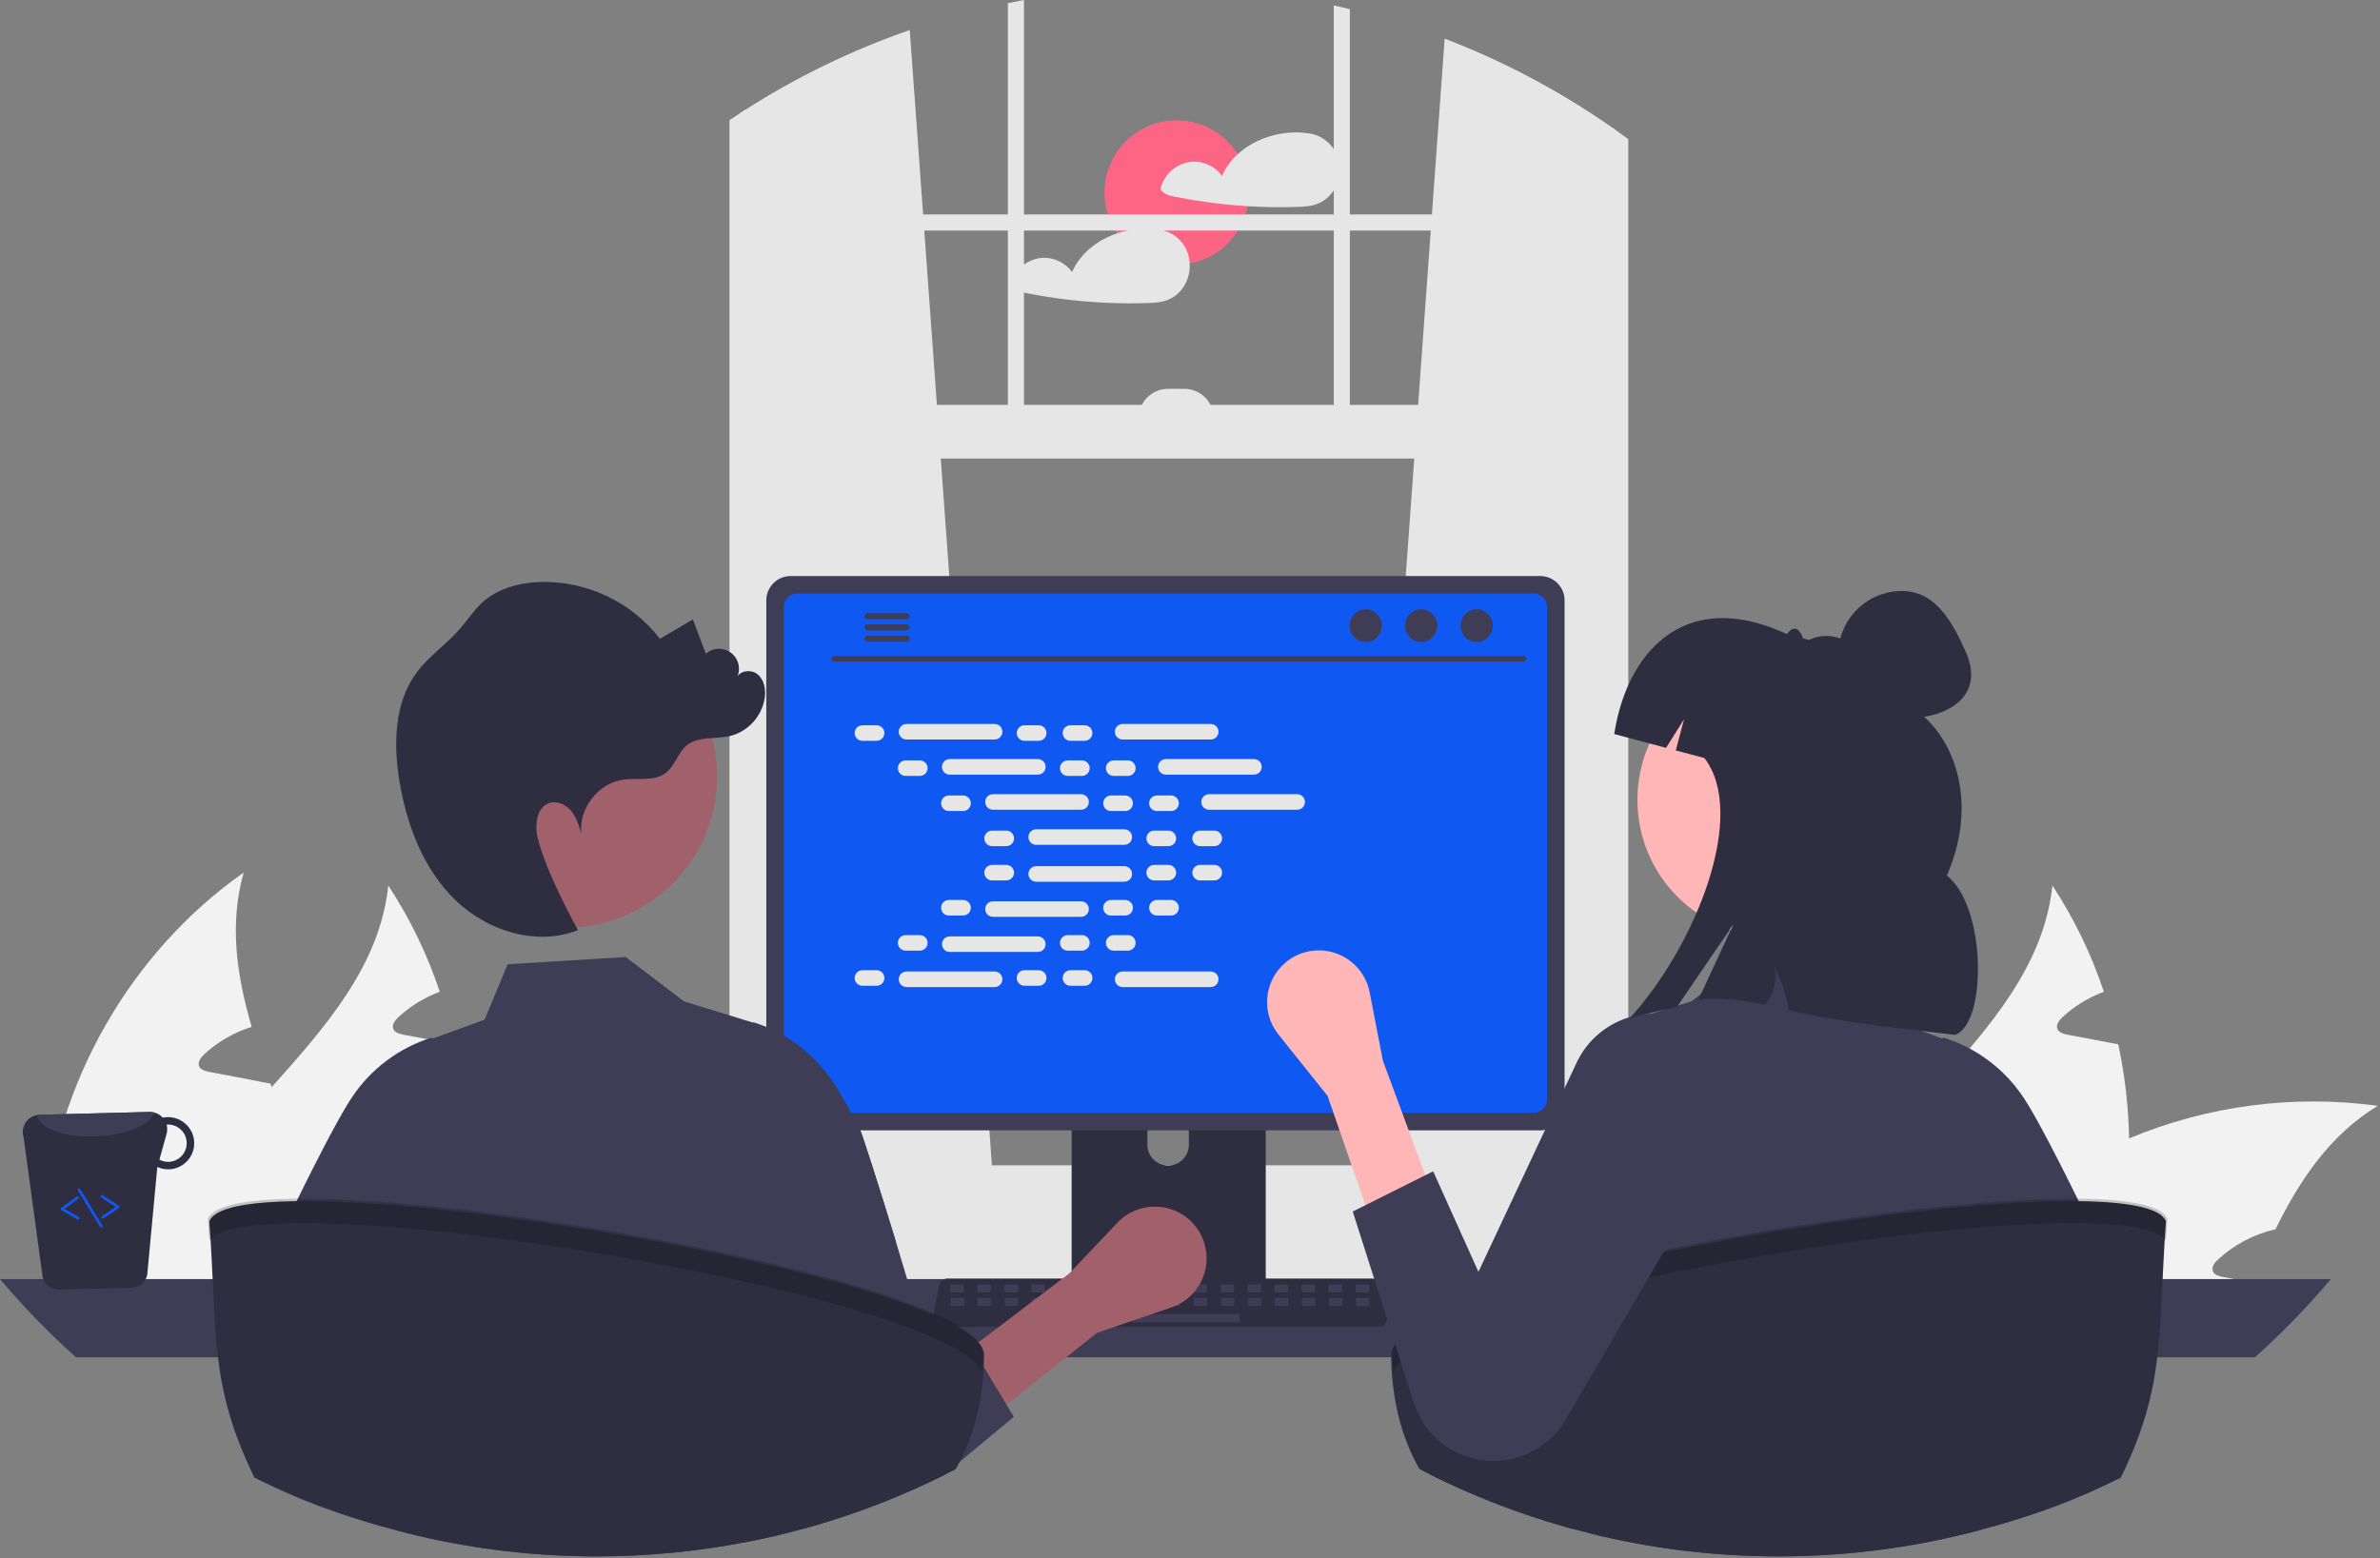 <svg width="881" height="577" viewBox="0 0 881 577" fill="none" xmlns="http://www.w3.org/2000/svg">
<rect x="0" y="0" width="881" height="577" fill="#808080" stroke="none"/>
<g clip-path="url(#clip0_2402_1828)">
<path d="M435.555 97.967C450.301 97.967 462.256 86.013 462.256 71.266C462.256 56.52 450.301 44.565 435.555 44.565C420.809 44.565 408.854 56.52 408.854 71.266C408.854 86.013 420.809 97.967 435.555 97.967Z" fill="#FD6584"/>
<path d="M495.313 58.623C494.56 56.154 493.101 53.959 491.117 52.308C489.132 50.658 486.708 49.623 484.143 49.333C484.083 49.328 484.023 49.328 483.963 49.333C483.891 49.31 483.818 49.294 483.743 49.283C474.803 48.123 464.863 50.943 458.173 57.083C455.689 59.326 453.703 62.065 452.343 65.123C451.103 63.429 449.468 62.063 447.581 61.143C445.694 60.223 443.611 59.777 441.513 59.843C438.807 60.022 436.222 61.031 434.11 62.733C431.998 64.435 430.463 66.747 429.713 69.353C429.631 69.671 429.653 70.008 429.778 70.312C429.902 70.617 430.121 70.873 430.403 71.043C431.207 71.731 432.164 72.218 433.193 72.463C435.403 72.933 437.633 73.363 439.863 73.753C444.223 74.513 448.606 75.13 453.013 75.603C455.923 75.913 458.84 76.16 461.763 76.343C467.803 76.723 473.873 76.813 479.923 76.623C482.923 76.523 485.803 76.423 488.543 75.103C490.54 74.121 492.246 72.635 493.493 70.793C494.667 69.021 495.439 67.013 495.753 64.91C496.068 62.807 495.917 60.661 495.313 58.623Z" fill="#E6E6E6"/>
<path d="M440.383 97.523C440.332 96.404 440.144 95.296 439.823 94.223C439.066 91.754 437.606 89.56 435.619 87.91C433.633 86.259 431.209 85.225 428.643 84.933C428.587 84.928 428.53 84.928 428.473 84.933C428.398 84.912 428.321 84.895 428.243 84.883C423.295 84.277 418.274 84.793 413.553 86.393C406.293 88.823 399.923 93.723 396.853 100.723C395.612 99.028 393.976 97.661 392.087 96.741C390.198 95.821 388.113 95.376 386.013 95.443C383.307 95.622 380.722 96.631 378.61 98.333C376.498 100.035 374.963 102.347 374.213 104.953C374.135 105.271 374.16 105.606 374.284 105.91C374.408 106.213 374.625 106.47 374.903 106.643C375.709 107.329 376.664 107.815 377.693 108.063C379.913 108.533 382.133 108.963 384.373 109.353C388.733 110.113 393.113 110.73 397.513 111.203C406.452 112.163 415.447 112.503 424.433 112.223C427.423 112.123 430.313 112.023 433.053 110.703C435.047 109.721 436.75 108.235 437.993 106.393C439.746 103.781 440.586 100.662 440.383 97.523Z" fill="#E6E6E6"/>
<path d="M788.132 421.512C788.516 439.717 786.004 457.868 780.69 475.284C780.504 475.917 780.28 476.55 780.057 477.182H670.502C672.068 469.47 674.554 461.974 677.908 454.854C687.025 435.504 701.91 418.944 716.609 402.496C736.853 379.833 756.613 357.356 759.739 327.884C767.763 340.117 774.168 353.338 778.792 367.218C773.13 369.315 767.934 372.501 763.497 376.595C762.269 377.749 760.967 379.424 761.6 381.024C762.195 382.363 763.832 382.81 765.284 383.108C768.782 383.778 772.28 384.447 775.778 385.08C778.531 385.638 781.322 386.159 784.113 386.68C786.566 398.135 787.912 409.799 788.132 421.512Z" fill="#F2F2F2"/>
<path d="M880.16 409.454C862.595 420.134 851.432 436.657 842.315 455.152C834.381 456.96 827.056 460.808 821.066 466.315C819.801 467.469 818.498 469.144 819.168 470.744C819.726 472.084 821.401 472.53 822.852 472.828C826.313 473.498 829.848 474.168 833.309 474.8C832.974 475.582 832.639 476.4 832.304 477.182H716.2C721.47 470.074 727.307 463.403 733.653 457.236C735.029 455.859 736.444 454.556 737.895 453.217C752.695 439.841 769.69 429.116 788.132 421.511C817.186 409.365 848.958 405.203 880.16 409.454Z" fill="#F2F2F2"/>
<path d="M735.551 477.182H632.173C631.608 468.904 631.658 460.595 632.322 452.324C636.452 401.23 664.25 352.556 706.19 323.083C700.831 342.173 703.584 361.152 709.166 380.205C708.385 380.466 707.604 380.689 706.897 380.986C701.235 383.084 696.039 386.27 691.602 390.364C690.374 391.518 689.072 393.192 689.704 394.793C690.262 396.132 691.937 396.579 693.388 396.876C696.886 397.546 700.384 398.216 703.845 398.849C706.636 399.407 709.427 399.928 712.218 400.486C713.52 400.709 714.823 400.97 716.125 401.23C716.311 401.677 716.423 402.086 716.609 402.496C723.159 420.544 730.303 438.741 733.653 457.236C734.482 461.877 735.053 466.561 735.365 471.265C735.476 473.238 735.551 475.21 735.551 477.182Z" fill="#F2F2F2"/>
<path d="M172.133 421.512C172.516 439.717 170.004 457.868 164.69 475.284C164.504 475.917 164.28 476.55 164.057 477.182H54.502C56.068 469.47 58.554 461.974 61.908 454.854C71.025 435.504 85.91 418.944 100.609 402.496C120.853 379.833 140.613 357.356 143.739 327.884C151.763 340.117 158.168 353.338 162.792 367.218C157.13 369.315 151.934 372.501 147.498 376.595C146.269 377.749 144.967 379.424 145.6 381.024C146.195 382.363 147.832 382.81 149.284 383.108C152.782 383.778 156.28 384.447 159.778 385.08C162.531 385.638 165.322 386.159 168.113 386.68C170.566 398.135 171.912 409.799 172.133 421.512Z" fill="#F2F2F2"/>
<path d="M264.16 409.454C246.595 420.134 235.432 436.657 226.315 455.152C218.381 456.96 211.056 460.808 205.066 466.315C203.801 467.469 202.498 469.144 203.168 470.744C203.726 472.084 205.401 472.53 206.852 472.828C210.313 473.498 213.848 474.168 217.309 474.8C216.974 475.582 216.639 476.4 216.304 477.182H100.2C105.47 470.074 111.307 463.403 117.653 457.236C119.029 455.859 120.444 454.556 121.895 453.217C136.695 439.841 153.69 429.116 172.132 421.511C201.186 409.365 232.958 405.203 264.16 409.454Z" fill="#F2F2F2"/>
<path d="M119.551 477.182H16.173C15.608 468.904 15.658 460.595 16.322 452.324C20.452 401.23 48.25 352.556 90.189 323.083C84.831 342.173 87.585 361.152 93.166 380.205C92.385 380.466 91.604 380.689 90.897 380.986C85.235 383.084 80.039 386.27 75.602 390.364C74.374 391.518 73.072 393.192 73.704 394.793C74.262 396.132 75.937 396.579 77.388 396.876C80.886 397.546 84.384 398.216 87.845 398.849C90.636 399.407 93.427 399.928 96.218 400.486C97.52 400.709 98.823 400.97 100.125 401.23C100.311 401.677 100.423 402.086 100.609 402.496C107.159 420.544 114.303 438.741 117.653 457.236C118.482 461.877 119.053 466.561 119.365 471.265C119.476 473.238 119.551 475.21 119.551 477.182Z" fill="#F2F2F2"/>
<path d="M504.41 433.78L596.78 441.98L597.77 442.07V47.93C597.44 47.7 597.11 47.47 596.78 47.24C577.529 33.775 556.705 22.712 534.77 14.3L530.05 79.4L529.62 85.36L524.95 149.92L523.51 169.78L504.58 431.48L504.41 433.78Z" fill="#E6E6E6"/>
<path d="M275.98 40.59C275.32 41.01 274.66 41.43 274 41.87V442.07L275.98 441.89L367.35 433.78L367.18 431.48L348.25 169.78L346.81 149.92L342.14 85.36L341.71 79.4L336.76 11.13C315.413 18.529 295.013 28.417 275.98 40.59Z" fill="#E6E6E6"/>
<path d="M274 41.87C272.67 42.73 271.34 43.61 270.03 44.5V447.53C270.03 457.6 276 466.04 283.98 468.19C285.284 468.543 286.629 468.721 287.98 468.72H584.78C586.128 468.722 587.47 468.544 588.77 468.19C591.736 467.367 594.425 465.757 596.55 463.53C600.603 459.197 602.819 453.462 602.73 447.53V51.51C601.09 50.3 599.44 49.1 597.77 47.93C597.44 47.7 597.11 47.47 596.78 47.24V447.53C596.782 448.827 596.628 450.12 596.32 451.38C594.91 457.33 590.26 461.69 584.78 461.69H287.98C281.36 461.69 275.98 455.34 275.98 447.53V40.59C275.32 41.01 274.66 41.43 274 41.87Z" fill="#E6E6E6"/>
<path d="M599.755 79.404H273.003V85.363H599.755V79.404Z" fill="#E6E6E6"/>
<path d="M499.68 3.39C497.7 2.9 495.72 2.44 493.72 2.01V163.82H499.68V3.39Z" fill="#E6E6E6"/>
<path d="M379.04 0C377.05 0.37 375.06 0.75 373.08 1.16V163.82H379.04V0Z" fill="#E6E6E6"/>
<path d="M208.94 458.29C208.939 461.71 209.594 465.098 210.87 468.27C211.36 469.501 211.945 470.691 212.62 471.83C213.491 473.317 214.503 474.716 215.64 476.01C218.152 478.873 221.247 481.167 224.716 482.738C228.186 484.309 231.951 485.121 235.76 485.12H627.07C634.183 485.12 641.005 482.295 646.035 477.265C651.064 472.235 653.89 465.414 653.89 458.3C653.89 451.187 651.064 444.366 646.035 439.336C641.005 434.306 634.183 431.48 627.07 431.48H235.76C228.651 431.487 221.835 434.314 216.807 439.34C211.779 444.366 208.95 451.181 208.94 458.29Z" fill="#E6E6E6"/>
<path d="M273.003 169.782L597.769 169.782V149.919L273.003 149.919V169.782Z" fill="#E6E6E6"/>
<path d="M449.29 154.885H421.481C421.481 151.987 422.632 149.209 424.681 147.16C426.73 145.111 429.508 143.96 432.406 143.96H438.365C439.8 143.96 441.22 144.243 442.546 144.792C443.871 145.341 445.075 146.145 446.09 147.16C447.104 148.174 447.909 149.379 448.458 150.704C449.007 152.029 449.29 153.45 449.29 154.885Z" fill="#E6E6E6"/>
<path d="M0 473.61C8.687 483.904 18.084 493.577 28.12 502.56H834.7C844.737 493.577 854.133 483.904 862.82 473.61H0Z" fill="#3F3D56"/>
<path d="M396.69 376.8V479.36H468.54V376.8C468.541 376.062 468.306 375.344 467.868 374.75C467.431 374.156 466.815 373.718 466.11 373.5C465.778 373.39 465.43 373.336 465.08 373.34H400.16C399.705 373.339 399.254 373.428 398.833 373.601C398.413 373.775 398.03 374.03 397.708 374.351C397.386 374.672 397.13 375.054 396.955 375.474C396.78 375.894 396.69 376.345 396.69 376.8ZM424.73 412.04C424.749 410.018 425.565 408.086 427.002 406.663C428.438 405.24 430.378 404.442 432.4 404.442C434.422 404.442 436.362 405.24 437.798 406.663C439.234 408.086 440.051 410.018 440.07 412.04V423.94C440.06 425.967 439.247 427.908 437.81 429.338C436.372 430.768 434.427 431.571 432.4 431.571C430.373 431.571 428.428 430.768 426.99 429.338C425.553 427.908 424.74 425.967 424.73 423.94V412.04Z" fill="#2F2E41"/>
<path d="M396.47 476.08V485.97C396.472 486.482 396.675 486.973 397.037 487.337C397.398 487.7 397.888 487.906 398.4 487.91H466.83C467.343 487.908 467.834 487.702 468.196 487.338C468.557 486.975 468.76 486.483 468.76 485.97V476.08H396.47Z" fill="#3F3D56"/>
<path d="M283.66 222.28V409.54C283.662 411.926 284.611 414.214 286.298 415.902C287.985 417.589 290.274 418.538 292.66 418.54H570.16C572.546 418.538 574.834 417.589 576.522 415.902C578.209 414.214 579.158 411.926 579.16 409.54V222.28C579.154 219.896 578.204 217.611 576.517 215.926C574.83 214.241 572.544 213.293 570.16 213.29H292.66C290.276 213.293 287.99 214.241 286.303 215.926C284.616 217.611 283.666 219.896 283.66 222.28Z" fill="#3F3D56"/>
<path d="M290.17 224.61V407.23C290.172 408.505 290.68 409.727 291.581 410.629C292.483 411.53 293.705 412.038 294.98 412.04H567.85C569.125 412.038 570.347 411.53 571.249 410.629C572.15 409.727 572.658 408.505 572.66 407.23V224.61C572.66 223.333 572.153 222.109 571.252 221.205C570.35 220.302 569.126 219.793 567.85 219.79H294.98C293.703 219.793 292.48 220.302 291.578 221.205C290.677 222.109 290.17 223.333 290.17 224.61Z" fill="#0F59F2"/>
<path d="M345.81 490.24C346.088 490.588 346.441 490.869 346.843 491.061C347.244 491.254 347.685 491.352 348.13 491.35H510.47C510.914 491.35 511.352 491.25 511.753 491.059C512.154 490.868 512.507 490.59 512.786 490.245C513.066 489.9 513.265 489.497 513.37 489.066C513.474 488.634 513.481 488.185 513.39 487.75L510.87 475.78C510.766 475.292 510.541 474.838 510.216 474.459C509.891 474.08 509.477 473.788 509.01 473.61C508.672 473.478 508.313 473.41 507.95 473.41H350.64C350.277 473.41 349.918 473.478 349.58 473.61C349.114 473.788 348.699 474.08 348.374 474.459C348.049 474.838 347.825 475.292 347.72 475.78L345.2 487.75C345.11 488.184 345.119 488.633 345.224 489.064C345.33 489.495 345.53 489.897 345.81 490.24Z" fill="#2F2E41"/>
<path d="M502.285 478.565H506.309C506.578 478.565 506.797 478.347 506.797 478.077V476.054C506.797 475.784 506.578 475.565 506.309 475.565H502.285C502.015 475.565 501.797 475.784 501.797 476.054V478.077C501.797 478.347 502.015 478.565 502.285 478.565Z" fill="#3F3D56"/>
<path d="M492.285 478.565H496.309C496.578 478.565 496.797 478.347 496.797 478.077V476.054C496.797 475.784 496.578 475.565 496.309 475.565H492.285C492.015 475.565 491.797 475.784 491.797 476.054V478.077C491.797 478.347 492.015 478.565 492.285 478.565Z" fill="#3F3D56"/>
<path d="M482.285 478.565H486.309C486.578 478.565 486.797 478.347 486.797 478.077V476.054C486.797 475.784 486.578 475.565 486.309 475.565H482.285C482.015 475.565 481.797 475.784 481.797 476.054V478.077C481.797 478.347 482.015 478.565 482.285 478.565Z" fill="#3F3D56"/>
<path d="M472.285 478.565H476.309C476.578 478.565 476.797 478.347 476.797 478.077V476.054C476.797 475.784 476.578 475.565 476.309 475.565H472.285C472.015 475.565 471.797 475.784 471.797 476.054V478.077C471.797 478.347 472.015 478.565 472.285 478.565Z" fill="#3F3D56"/>
<path d="M462.285 478.565H466.309C466.578 478.565 466.797 478.347 466.797 478.077V476.054C466.797 475.784 466.578 475.565 466.309 475.565H462.285C462.015 475.565 461.797 475.784 461.797 476.054V478.077C461.797 478.347 462.015 478.565 462.285 478.565Z" fill="#3F3D56"/>
<path d="M452.285 478.565H456.309C456.578 478.565 456.797 478.347 456.797 478.077V476.054C456.797 475.784 456.578 475.565 456.309 475.565H452.285C452.015 475.565 451.797 475.784 451.797 476.054V478.077C451.797 478.347 452.015 478.565 452.285 478.565Z" fill="#3F3D56"/>
<path d="M442.285 478.565H446.309C446.578 478.565 446.797 478.347 446.797 478.077V476.054C446.797 475.784 446.578 475.565 446.309 475.565H442.285C442.015 475.565 441.797 475.784 441.797 476.054V478.077C441.797 478.347 442.015 478.565 442.285 478.565Z" fill="#3F3D56"/>
<path d="M432.285 478.565H436.309C436.578 478.565 436.797 478.347 436.797 478.077V476.054C436.797 475.784 436.578 475.565 436.309 475.565H432.285C432.015 475.565 431.797 475.784 431.797 476.054V478.077C431.797 478.347 432.015 478.565 432.285 478.565Z" fill="#3F3D56"/>
<path d="M422.285 478.565H426.309C426.578 478.565 426.797 478.347 426.797 478.077V476.054C426.797 475.784 426.578 475.565 426.309 475.565H422.285C422.015 475.565 421.797 475.784 421.797 476.054V478.077C421.797 478.347 422.015 478.565 422.285 478.565Z" fill="#3F3D56"/>
<path d="M412.285 478.565H416.309C416.578 478.565 416.797 478.347 416.797 478.077V476.054C416.797 475.784 416.578 475.565 416.309 475.565H412.285C412.015 475.565 411.797 475.784 411.797 476.054V478.077C411.797 478.347 412.015 478.565 412.285 478.565Z" fill="#3F3D56"/>
<path d="M402.285 478.565H406.309C406.578 478.565 406.797 478.347 406.797 478.077V476.054C406.797 475.784 406.578 475.565 406.309 475.565H402.285C402.015 475.565 401.797 475.784 401.797 476.054V478.077C401.797 478.347 402.015 478.565 402.285 478.565Z" fill="#3F3D56"/>
<path d="M392.285 478.565H396.309C396.578 478.565 396.797 478.347 396.797 478.077V476.054C396.797 475.784 396.578 475.565 396.309 475.565H392.285C392.015 475.565 391.797 475.784 391.797 476.054V478.077C391.797 478.347 392.015 478.565 392.285 478.565Z" fill="#3F3D56"/>
<path d="M382.285 478.565H386.309C386.578 478.565 386.797 478.347 386.797 478.077V476.054C386.797 475.784 386.578 475.565 386.309 475.565H382.285C382.015 475.565 381.797 475.784 381.797 476.054V478.077C381.797 478.347 382.015 478.565 382.285 478.565Z" fill="#3F3D56"/>
<path d="M372.285 478.565H376.309C376.578 478.565 376.797 478.347 376.797 478.077V476.054C376.797 475.784 376.578 475.565 376.309 475.565H372.285C372.015 475.565 371.797 475.784 371.797 476.054V478.077C371.797 478.347 372.015 478.565 372.285 478.565Z" fill="#3F3D56"/>
<path d="M362.285 478.565H366.309C366.578 478.565 366.797 478.347 366.797 478.077V476.054C366.797 475.784 366.578 475.565 366.309 475.565H362.285C362.015 475.565 361.797 475.784 361.797 476.054V478.077C361.797 478.347 362.015 478.565 362.285 478.565Z" fill="#3F3D56"/>
<path d="M352.285 478.565H356.309C356.578 478.565 356.797 478.347 356.797 478.077V476.054C356.797 475.784 356.578 475.565 356.309 475.565H352.285C352.015 475.565 351.797 475.784 351.797 476.054V478.077C351.797 478.347 352.015 478.565 352.285 478.565Z" fill="#3F3D56"/>
<path d="M502.403 483.565H506.427C506.697 483.565 506.915 483.347 506.915 483.077V481.054C506.915 480.784 506.697 480.565 506.427 480.565H502.403C502.134 480.565 501.915 480.784 501.915 481.054V483.077C501.915 483.347 502.134 483.565 502.403 483.565Z" fill="#3F3D56"/>
<path d="M492.403 483.565H496.427C496.697 483.565 496.915 483.347 496.915 483.077V481.054C496.915 480.784 496.697 480.565 496.427 480.565H492.403C492.134 480.565 491.915 480.784 491.915 481.054V483.077C491.915 483.347 492.134 483.565 492.403 483.565Z" fill="#3F3D56"/>
<path d="M482.403 483.565H486.427C486.697 483.565 486.915 483.347 486.915 483.077V481.054C486.915 480.784 486.697 480.565 486.427 480.565H482.403C482.134 480.565 481.915 480.784 481.915 481.054V483.077C481.915 483.347 482.134 483.565 482.403 483.565Z" fill="#3F3D56"/>
<path d="M472.403 483.565H476.427C476.697 483.565 476.915 483.347 476.915 483.077V481.054C476.915 480.784 476.697 480.565 476.427 480.565H472.403C472.134 480.565 471.915 480.784 471.915 481.054V483.077C471.915 483.347 472.134 483.565 472.403 483.565Z" fill="#3F3D56"/>
<path d="M462.403 483.565H466.427C466.697 483.565 466.915 483.347 466.915 483.077V481.054C466.915 480.784 466.697 480.565 466.427 480.565H462.403C462.134 480.565 461.915 480.784 461.915 481.054V483.077C461.915 483.347 462.134 483.565 462.403 483.565Z" fill="#3F3D56"/>
<path d="M452.403 483.565H456.427C456.697 483.565 456.915 483.347 456.915 483.077V481.054C456.915 480.784 456.697 480.565 456.427 480.565H452.403C452.134 480.565 451.915 480.784 451.915 481.054V483.077C451.915 483.347 452.134 483.565 452.403 483.565Z" fill="#3F3D56"/>
<path d="M442.403 483.565H446.427C446.697 483.565 446.915 483.347 446.915 483.077V481.054C446.915 480.784 446.697 480.565 446.427 480.565H442.403C442.134 480.565 441.915 480.784 441.915 481.054V483.077C441.915 483.347 442.134 483.565 442.403 483.565Z" fill="#3F3D56"/>
<path d="M432.403 483.565H436.427C436.697 483.565 436.915 483.347 436.915 483.077V481.054C436.915 480.784 436.697 480.565 436.427 480.565H432.403C432.134 480.565 431.915 480.784 431.915 481.054V483.077C431.915 483.347 432.134 483.565 432.403 483.565Z" fill="#3F3D56"/>
<path d="M422.403 483.565H426.427C426.697 483.565 426.915 483.347 426.915 483.077V481.054C426.915 480.784 426.697 480.565 426.427 480.565H422.403C422.134 480.565 421.915 480.784 421.915 481.054V483.077C421.915 483.347 422.134 483.565 422.403 483.565Z" fill="#3F3D56"/>
<path d="M412.403 483.565H416.427C416.697 483.565 416.915 483.347 416.915 483.077V481.054C416.915 480.784 416.697 480.565 416.427 480.565H412.403C412.134 480.565 411.915 480.784 411.915 481.054V483.077C411.915 483.347 412.134 483.565 412.403 483.565Z" fill="#3F3D56"/>
<path d="M402.403 483.565H406.427C406.697 483.565 406.915 483.347 406.915 483.077V481.054C406.915 480.784 406.697 480.565 406.427 480.565H402.403C402.134 480.565 401.915 480.784 401.915 481.054V483.077C401.915 483.347 402.134 483.565 402.403 483.565Z" fill="#3F3D56"/>
<path d="M392.403 483.565H396.427C396.697 483.565 396.915 483.347 396.915 483.077V481.054C396.915 480.784 396.697 480.565 396.427 480.565H392.403C392.134 480.565 391.915 480.784 391.915 481.054V483.077C391.915 483.347 392.134 483.565 392.403 483.565Z" fill="#3F3D56"/>
<path d="M382.403 483.565H386.427C386.697 483.565 386.915 483.347 386.915 483.077V481.054C386.915 480.784 386.697 480.565 386.427 480.565H382.403C382.134 480.565 381.915 480.784 381.915 481.054V483.077C381.915 483.347 382.134 483.565 382.403 483.565Z" fill="#3F3D56"/>
<path d="M372.403 483.565H376.427C376.697 483.565 376.915 483.347 376.915 483.077V481.054C376.915 480.784 376.697 480.565 376.427 480.565H372.403C372.134 480.565 371.915 480.784 371.915 481.054V483.077C371.915 483.347 372.134 483.565 372.403 483.565Z" fill="#3F3D56"/>
<path d="M362.403 483.565H366.427C366.697 483.565 366.915 483.347 366.915 483.077V481.054C366.915 480.784 366.697 480.565 366.427 480.565H362.403C362.134 480.565 361.915 480.784 361.915 481.054V483.077C361.915 483.347 362.134 483.565 362.403 483.565Z" fill="#3F3D56"/>
<path d="M352.403 483.565H356.427C356.697 483.565 356.915 483.347 356.915 483.077V481.054C356.915 480.784 356.697 480.565 356.427 480.565H352.403C352.134 480.565 351.915 480.784 351.915 481.054V483.077C351.915 483.347 352.134 483.565 352.403 483.565Z" fill="#3F3D56"/>
<path d="M419.403 489.565H458.427C458.697 489.565 458.915 489.347 458.915 489.077V487.054C458.915 486.784 458.697 486.565 458.427 486.565H419.403C419.134 486.565 418.915 486.784 418.915 487.054V489.077C418.915 489.347 419.134 489.565 419.403 489.565Z" fill="#3F3D56"/>
<path d="M308.692 244.947H564.015C564.281 244.941 564.533 244.831 564.719 244.642C564.905 244.452 565.009 244.197 565.009 243.931C565.009 243.666 564.905 243.411 564.719 243.221C564.533 243.031 564.281 242.922 564.015 242.916H308.692C308.426 242.922 308.174 243.031 307.988 243.221C307.803 243.411 307.699 243.666 307.699 243.931C307.699 244.197 307.803 244.452 307.988 244.642C308.174 244.831 308.426 244.941 308.692 244.947Z" fill="#3F3D56"/>
<path d="M546.635 237.732C549.921 237.732 552.585 235.008 552.585 231.648C552.585 228.289 549.921 225.565 546.635 225.565C543.349 225.565 540.685 228.289 540.685 231.648C540.685 235.008 543.349 237.732 546.635 237.732Z" fill="#3F3D56"/>
<path d="M526.079 237.732C529.365 237.732 532.03 235.008 532.03 231.648C532.03 228.289 529.365 225.565 526.079 225.565C522.793 225.565 520.129 228.289 520.129 231.648C520.129 235.008 522.793 237.732 526.079 237.732Z" fill="#3F3D56"/>
<path d="M505.523 237.732C508.809 237.732 511.473 235.008 511.473 231.648C511.473 228.289 508.809 225.565 505.523 225.565C502.237 225.565 499.573 228.289 499.573 231.648C499.573 235.008 502.237 237.732 505.523 237.732Z" fill="#3F3D56"/>
<path d="M319.98 228.18C319.979 228.324 320.007 228.467 320.061 228.6C320.116 228.733 320.196 228.854 320.297 228.956C320.398 229.058 320.519 229.14 320.651 229.195C320.784 229.251 320.926 229.28 321.07 229.28H335.67C335.959 229.274 336.233 229.154 336.435 228.948C336.637 228.741 336.75 228.464 336.75 228.175C336.75 227.887 336.637 227.609 336.435 227.403C336.233 227.196 335.959 227.077 335.67 227.07H321.07C320.779 227.074 320.5 227.193 320.296 227.401C320.092 227.609 319.978 227.889 319.98 228.18Z" fill="#3F3D56"/>
<path d="M319.98 232.33C319.979 232.474 320.007 232.616 320.061 232.749C320.116 232.882 320.196 233.003 320.297 233.106C320.398 233.208 320.519 233.289 320.651 233.345C320.784 233.4 320.926 233.429 321.07 233.43H335.67C335.959 233.423 336.234 233.304 336.436 233.098C336.638 232.891 336.751 232.614 336.751 232.325C336.751 232.036 336.638 231.758 336.436 231.552C336.234 231.345 335.959 231.226 335.67 231.22H321.07C320.779 231.223 320.5 231.342 320.296 231.55C320.092 231.758 319.978 232.038 319.98 232.33Z" fill="#3F3D56"/>
<path d="M319.98 236.47C319.978 236.762 320.092 237.042 320.296 237.25C320.5 237.458 320.779 237.577 321.07 237.58H335.67C335.959 237.573 336.233 237.454 336.435 237.248C336.637 237.041 336.75 236.764 336.75 236.475C336.75 236.186 336.637 235.909 336.435 235.703C336.233 235.496 335.959 235.377 335.67 235.37H321.07C320.926 235.371 320.784 235.4 320.651 235.455C320.519 235.511 320.398 235.592 320.297 235.694C320.196 235.796 320.116 235.918 320.061 236.051C320.007 236.184 319.979 236.326 319.98 236.47Z" fill="#3F3D56"/>
<path d="M324.492 268.543H319.246C317.655 268.543 316.366 269.832 316.366 271.423C316.366 273.013 317.655 274.303 319.246 274.303H324.492C326.083 274.303 327.372 273.013 327.372 271.423C327.372 269.832 326.083 268.543 324.492 268.543Z" fill="#E6E6E6"/>
<path d="M384.492 268.543H379.246C377.655 268.543 376.366 269.832 376.366 271.423C376.366 273.013 377.655 274.303 379.246 274.303H384.492C386.083 274.303 387.372 273.013 387.372 271.423C387.372 269.832 386.083 268.543 384.492 268.543Z" fill="#E6E6E6"/>
<path d="M401.492 268.543H396.246C394.655 268.543 393.366 269.832 393.366 271.423C393.366 273.013 394.655 274.303 396.246 274.303H401.492C403.083 274.303 404.372 273.013 404.372 271.423C404.372 269.832 403.083 268.543 401.492 268.543Z" fill="#E6E6E6"/>
<path d="M368.172 268.063H335.566C333.976 268.063 332.686 269.353 332.686 270.943C332.686 272.534 333.976 273.823 335.566 273.823H368.172C369.762 273.823 371.052 272.534 371.052 270.943C371.052 269.353 369.762 268.063 368.172 268.063Z" fill="#E6E6E6"/>
<path d="M448.172 268.063H415.566C413.976 268.063 412.686 269.353 412.686 270.943C412.686 272.534 413.976 273.823 415.566 273.823H448.172C449.763 273.823 451.052 272.534 451.052 270.943C451.052 269.353 449.763 268.063 448.172 268.063Z" fill="#E6E6E6"/>
<path d="M340.492 281.543H335.246C333.655 281.543 332.366 282.832 332.366 284.423C332.366 286.013 333.655 287.303 335.246 287.303H340.492C342.083 287.303 343.372 286.013 343.372 284.423C343.372 282.832 342.083 281.543 340.492 281.543Z" fill="#E6E6E6"/>
<path d="M400.492 281.543H395.246C393.655 281.543 392.366 282.832 392.366 284.423C392.366 286.013 393.655 287.303 395.246 287.303H400.492C402.083 287.303 403.372 286.013 403.372 284.423C403.372 282.832 402.083 281.543 400.492 281.543Z" fill="#E6E6E6"/>
<path d="M417.492 281.543H412.246C410.655 281.543 409.366 282.832 409.366 284.423C409.366 286.013 410.655 287.303 412.246 287.303H417.492C419.083 287.303 420.372 286.013 420.372 284.423C420.372 282.832 419.083 281.543 417.492 281.543Z" fill="#E6E6E6"/>
<path d="M384.172 281.063H351.566C349.976 281.063 348.686 282.353 348.686 283.943C348.686 285.534 349.976 286.823 351.566 286.823H384.172C385.763 286.823 387.052 285.534 387.052 283.943C387.052 282.353 385.763 281.063 384.172 281.063Z" fill="#E6E6E6"/>
<path d="M464.172 281.063H431.566C429.976 281.063 428.686 282.353 428.686 283.943C428.686 285.534 429.976 286.823 431.566 286.823H464.172C465.763 286.823 467.052 285.534 467.052 283.943C467.052 282.353 465.763 281.063 464.172 281.063Z" fill="#E6E6E6"/>
<path d="M356.492 294.543H351.246C349.655 294.543 348.366 295.832 348.366 297.423C348.366 299.013 349.655 300.303 351.246 300.303H356.492C358.083 300.303 359.372 299.013 359.372 297.423C359.372 295.832 358.083 294.543 356.492 294.543Z" fill="#E6E6E6"/>
<path d="M416.492 294.543H411.246C409.655 294.543 408.366 295.832 408.366 297.423C408.366 299.013 409.655 300.303 411.246 300.303H416.492C418.083 300.303 419.372 299.013 419.372 297.423C419.372 295.832 418.083 294.543 416.492 294.543Z" fill="#E6E6E6"/>
<path d="M433.492 294.543H428.246C426.655 294.543 425.366 295.832 425.366 297.423C425.366 299.013 426.655 300.303 428.246 300.303H433.492C435.083 300.303 436.372 299.013 436.372 297.423C436.372 295.832 435.083 294.543 433.492 294.543Z" fill="#E6E6E6"/>
<path d="M400.172 294.063H367.566C365.976 294.063 364.686 295.353 364.686 296.943C364.686 298.534 365.976 299.823 367.566 299.823H400.172C401.763 299.823 403.052 298.534 403.052 296.943C403.052 295.353 401.763 294.063 400.172 294.063Z" fill="#E6E6E6"/>
<path d="M480.172 294.063H447.566C445.976 294.063 444.686 295.353 444.686 296.943C444.686 298.534 445.976 299.823 447.566 299.823H480.172C481.763 299.823 483.052 298.534 483.052 296.943C483.052 295.353 481.763 294.063 480.172 294.063Z" fill="#E6E6E6"/>
<path d="M372.492 307.543H367.246C365.655 307.543 364.366 308.832 364.366 310.423C364.366 312.013 365.655 313.303 367.246 313.303H372.492C374.083 313.303 375.372 312.013 375.372 310.423C375.372 308.832 374.083 307.543 372.492 307.543Z" fill="#E6E6E6"/>
<path d="M432.492 307.543H427.246C425.655 307.543 424.366 308.832 424.366 310.423C424.366 312.013 425.655 313.303 427.246 313.303H432.492C434.083 313.303 435.372 312.013 435.372 310.423C435.372 308.832 434.083 307.543 432.492 307.543Z" fill="#E6E6E6"/>
<path d="M449.492 307.543H444.246C442.655 307.543 441.366 308.832 441.366 310.423C441.366 312.013 442.655 313.303 444.246 313.303H449.492C451.083 313.303 452.372 312.013 452.372 310.423C452.372 308.832 451.083 307.543 449.492 307.543Z" fill="#E6E6E6"/>
<path d="M416.172 307.063H383.566C381.976 307.063 380.686 308.353 380.686 309.943C380.686 311.534 381.976 312.823 383.566 312.823H416.172C417.763 312.823 419.052 311.534 419.052 309.943C419.052 308.353 417.763 307.063 416.172 307.063Z" fill="#E6E6E6"/>
<path d="M384.492 359.236H379.246C377.655 359.236 376.366 360.526 376.366 362.116C376.366 363.707 377.655 364.996 379.246 364.996H384.492C386.083 364.996 387.372 363.707 387.372 362.116C387.372 360.526 386.083 359.236 384.492 359.236Z" fill="#E6E6E6"/>
<path d="M401.492 359.236H396.246C394.655 359.236 393.366 360.526 393.366 362.116C393.366 363.707 394.655 364.996 396.246 364.996H401.492C403.083 364.996 404.372 363.707 404.372 362.116C404.372 360.526 403.083 359.236 401.492 359.236Z" fill="#E6E6E6"/>
<path d="M448.172 359.717H415.566C413.976 359.717 412.686 361.006 412.686 362.597C412.686 364.187 413.976 365.477 415.566 365.477H448.172C449.763 365.477 451.052 364.187 451.052 362.597C451.052 361.006 449.763 359.717 448.172 359.717Z" fill="#E6E6E6"/>
<path d="M324.492 359.236H319.246C317.655 359.236 316.366 360.526 316.366 362.116C316.366 363.707 317.655 364.996 319.246 364.996H324.492C326.083 364.996 327.372 363.707 327.372 362.116C327.372 360.526 326.083 359.236 324.492 359.236Z" fill="#E6E6E6"/>
<path d="M368.172 359.717H335.566C333.976 359.717 332.686 361.006 332.686 362.597C332.686 364.187 333.976 365.477 335.566 365.477H368.172C369.762 365.477 371.052 364.187 371.052 362.597C371.052 361.006 369.762 359.717 368.172 359.717Z" fill="#E6E6E6"/>
<path d="M340.492 346.236H335.246C333.655 346.236 332.366 347.526 332.366 349.116C332.366 350.707 333.655 351.996 335.246 351.996H340.492C342.083 351.996 343.372 350.707 343.372 349.116C343.372 347.526 342.083 346.236 340.492 346.236Z" fill="#E6E6E6"/>
<path d="M400.492 346.236H395.246C393.655 346.236 392.366 347.526 392.366 349.116C392.366 350.707 393.655 351.996 395.246 351.996H400.492C402.083 351.996 403.372 350.707 403.372 349.116C403.372 347.526 402.083 346.236 400.492 346.236Z" fill="#E6E6E6"/>
<path d="M417.492 346.236H412.246C410.655 346.236 409.366 347.526 409.366 349.116C409.366 350.707 410.655 351.996 412.246 351.996H417.492C419.083 351.996 420.372 350.707 420.372 349.116C420.372 347.526 419.083 346.236 417.492 346.236Z" fill="#E6E6E6"/>
<path d="M384.172 346.717H351.566C349.976 346.717 348.686 348.006 348.686 349.597C348.686 351.187 349.976 352.477 351.566 352.477H384.172C385.763 352.477 387.052 351.187 387.052 349.597C387.052 348.006 385.763 346.717 384.172 346.717Z" fill="#E6E6E6"/>
<path d="M356.492 333.236H351.246C349.655 333.236 348.366 334.526 348.366 336.116C348.366 337.707 349.655 338.996 351.246 338.996H356.492C358.083 338.996 359.372 337.707 359.372 336.116C359.372 334.526 358.083 333.236 356.492 333.236Z" fill="#E6E6E6"/>
<path d="M416.492 333.236H411.246C409.655 333.236 408.366 334.526 408.366 336.116C408.366 337.707 409.655 338.996 411.246 338.996H416.492C418.083 338.996 419.372 337.707 419.372 336.116C419.372 334.526 418.083 333.236 416.492 333.236Z" fill="#E6E6E6"/>
<path d="M433.492 333.236H428.246C426.655 333.236 425.366 334.526 425.366 336.116C425.366 337.707 426.655 338.996 428.246 338.996H433.492C435.083 338.996 436.372 337.707 436.372 336.116C436.372 334.526 435.083 333.236 433.492 333.236Z" fill="#E6E6E6"/>
<path d="M400.172 333.717H367.566C365.976 333.717 364.686 335.006 364.686 336.597C364.686 338.187 365.976 339.477 367.566 339.477H400.172C401.763 339.477 403.052 338.187 403.052 336.597C403.052 335.006 401.763 333.717 400.172 333.717Z" fill="#E6E6E6"/>
<path d="M372.492 320.236H367.246C365.655 320.236 364.366 321.526 364.366 323.116C364.366 324.707 365.655 325.996 367.246 325.996H372.492C374.083 325.996 375.372 324.707 375.372 323.116C375.372 321.526 374.083 320.236 372.492 320.236Z" fill="#E6E6E6"/>
<path d="M432.492 320.236H427.246C425.655 320.236 424.366 321.526 424.366 323.116C424.366 324.707 425.655 325.996 427.246 325.996H432.492C434.083 325.996 435.372 324.707 435.372 323.116C435.372 321.526 434.083 320.236 432.492 320.236Z" fill="#E6E6E6"/>
<path d="M449.492 320.236H444.246C442.655 320.236 441.366 321.526 441.366 323.116C441.366 324.707 442.655 325.996 444.246 325.996H449.492C451.083 325.996 452.372 324.707 452.372 323.116C452.372 321.526 451.083 320.236 449.492 320.236Z" fill="#E6E6E6"/>
<path d="M416.172 320.717H383.566C381.976 320.717 380.686 322.006 380.686 323.597C380.686 325.187 381.976 326.477 383.566 326.477H416.172C417.763 326.477 419.052 325.187 419.052 323.597C419.052 322.006 417.763 320.717 416.172 320.717Z" fill="#E6E6E6"/>
<path d="M349.912 545.953C349.692 546.063 349.472 546.173 349.252 546.273C347.862 546.963 346.462 547.643 345.052 548.313C340.832 550.323 336.559 552.233 332.232 554.043C320.848 558.804 309.166 562.823 297.262 566.073C295.262 553.603 293.322 524.193 291.462 502.563C291.112 498.493 290.762 494.703 290.412 491.353C290.08 486.955 289.448 482.585 288.522 478.273C288.431 477.935 288.3 477.609 288.132 477.303C288.322 479.033 288.522 484.193 288.712 491.353C288.812 494.703 288.902 498.493 289.002 502.563C289.472 523.383 289.962 551.713 290.452 567.843C289.062 568.183 287.662 568.523 286.262 568.843C285.382 569.053 284.492 569.253 283.602 569.443C282.522 569.683 281.442 569.923 280.362 570.143C279.232 570.383 278.102 570.613 276.972 570.833C258.506 574.46 239.731 576.282 220.912 576.273C219.662 576.273 218.422 576.263 217.172 576.253C216.792 576.253 216.412 576.243 216.022 576.233C214.922 576.213 213.782 576.193 212.622 576.163C190.383 575.548 168.289 572.363 146.782 566.673L147.652 502.562L147.802 491.353L147.862 487.103C147.367 488.47 147.07 489.901 146.982 491.353C146.632 494.083 146.272 497.952 145.912 502.562C144.542 520.323 143.132 548.973 141.672 565.273C124.382 560.353 111.742 555.863 95.942 547.963C95.332 547.663 94.712 547.353 94.102 547.043C94.212 546.273 94.332 545.503 94.442 544.713C96.232 532.273 94.122 516.083 96.102 502.562C97.612 492.132 99.172 482.113 100.742 473.613C102.642 463.383 104.572 455.342 106.482 451.432C108.682 446.922 110.882 442.483 113.012 438.233C113.932 436.403 114.835 434.606 115.722 432.843C116.202 431.893 116.682 430.953 117.152 430.033C119.292 425.843 121.312 421.973 123.162 418.543C124.462 416.133 125.662 413.953 126.762 412.043C128.052 409.793 129.192 407.933 130.132 406.523C137.075 395.998 147.406 388.162 159.412 384.312L159.712 384.233L160.002 384.353L160.332 384.503L179.392 377.533L187.902 357.043L231.612 354.353L238.672 359.723L242.282 362.473L246.132 365.403L253.212 370.793L255.222 371.413L258.212 372.333L278.662 378.613L278.872 378.523L279.172 378.603C290.097 382.1 299.661 388.916 306.532 398.103C307.212 398.983 307.842 399.892 308.452 400.812C310.112 403.273 312.352 407.163 314.992 412.043C316.082 414.053 317.232 416.233 318.442 418.543C319.172 419.933 325.472 439.593 331.602 459.673C337.332 478.473 342.912 497.642 343.642 502.562C343.772 503.473 343.912 504.393 344.042 505.303C344.872 510.993 345.692 516.722 346.482 522.312C347.652 530.602 348.792 538.603 349.882 545.753C349.892 545.823 349.902 545.883 349.912 545.953Z" fill="#3F3D56"/>
<path opacity="0.2" d="M303.59 473.566L295.093 440.774L287.59 469.07L303.59 473.566Z" fill="black"/>
<path d="M15.829 473.186C16.27 474.469 17.106 475.579 18.216 476.357C19.327 477.135 20.656 477.541 22.012 477.517L48.504 476.835C49.87 476.809 51.191 476.341 52.269 475.501C53.347 474.662 54.124 473.496 54.485 472.178L58.234 432.091C59.564 432.694 61.012 432.991 62.472 432.962C65.033 432.898 67.465 431.818 69.23 429.962C70.996 428.105 71.952 425.623 71.888 423.061C71.823 420.5 70.744 418.069 68.887 416.303C67.031 414.537 64.549 413.581 61.987 413.645C61.404 413.644 60.821 413.704 60.251 413.826C59.63 413.155 58.876 412.621 58.036 412.258C57.197 411.896 56.291 411.714 55.377 411.723L14.626 412.775C14.288 412.788 13.952 412.829 13.621 412.9C12.727 413.067 11.88 413.423 11.135 413.944C10.391 414.466 9.767 415.141 9.305 415.924C8.843 416.707 8.555 417.58 8.459 418.484C8.362 419.388 8.461 420.302 8.748 421.165L15.829 473.186ZM59.003 429.369L61.67 419.817C61.974 418.713 61.981 417.549 61.691 416.442C61.82 416.442 61.934 416.38 62.064 416.38C63.893 416.342 65.662 417.031 66.984 418.296C68.306 419.561 69.073 421.298 69.115 423.127C69.158 424.956 68.474 426.728 67.213 428.053C65.951 429.378 64.216 430.149 62.387 430.197C61.205 430.234 60.035 429.948 59.003 429.369Z" fill="#2F2E41"/>
<path d="M13.621 412.899C14.489 417.863 24.25 421.353 35.987 420.747C46.78 420.249 55.604 416.46 57.221 411.968C56.623 411.791 56.001 411.708 55.377 411.722L14.626 412.774C14.288 412.787 13.952 412.829 13.621 412.899Z" fill="#3F3D56"/>
<path d="M38.138 451.157C38.191 451.144 38.242 451.121 38.289 451.091L44.042 447.325C44.111 447.28 44.169 447.218 44.208 447.145C44.248 447.072 44.269 446.99 44.269 446.907C44.269 446.824 44.248 446.742 44.208 446.669C44.169 446.596 44.112 446.534 44.042 446.489L38.062 442.572C38.008 442.536 37.946 442.511 37.882 442.498C37.817 442.486 37.75 442.486 37.686 442.5C37.621 442.513 37.56 442.539 37.506 442.576C37.451 442.613 37.405 442.66 37.369 442.715C37.333 442.77 37.308 442.832 37.296 442.896C37.283 442.961 37.284 443.027 37.298 443.092C37.311 443.156 37.337 443.217 37.375 443.272C37.412 443.326 37.459 443.372 37.515 443.408L42.855 446.906L37.742 450.254C37.642 450.319 37.57 450.417 37.536 450.53C37.502 450.644 37.51 450.765 37.557 450.874C37.605 450.982 37.689 451.07 37.796 451.122C37.902 451.174 38.023 451.186 38.138 451.157Z" fill="#0F59F2"/>
<path d="M29.051 451.577C29.148 451.552 29.235 451.5 29.301 451.425C29.368 451.351 29.41 451.259 29.424 451.16C29.437 451.061 29.421 450.961 29.377 450.872C29.333 450.782 29.264 450.708 29.177 450.658L23.874 447.618L29 443.811C29.052 443.772 29.097 443.723 29.131 443.666C29.164 443.61 29.187 443.548 29.196 443.483C29.206 443.418 29.202 443.352 29.186 443.288C29.17 443.224 29.142 443.164 29.103 443.112C29.064 443.059 29.015 443.015 28.958 442.981C28.902 442.947 28.84 442.925 28.775 442.915C28.71 442.906 28.644 442.909 28.58 442.925C28.516 442.941 28.456 442.97 28.404 443.009L22.665 447.271C22.599 447.321 22.545 447.386 22.51 447.461C22.475 447.536 22.459 447.619 22.464 447.702C22.469 447.785 22.494 447.865 22.538 447.936C22.582 448.006 22.642 448.065 22.714 448.106L28.68 451.526C28.792 451.59 28.925 451.609 29.051 451.577Z" fill="#0F59F2"/>
<path d="M37.566 454.458C37.614 454.446 37.66 454.426 37.703 454.4C37.759 454.366 37.808 454.321 37.847 454.268C37.885 454.215 37.913 454.155 37.929 454.091C37.944 454.027 37.947 453.961 37.937 453.896C37.927 453.831 37.904 453.769 37.87 453.713L29.715 440.304C29.645 440.192 29.534 440.111 29.406 440.08C29.277 440.049 29.141 440.071 29.028 440.139C28.916 440.208 28.834 440.319 28.803 440.448C28.771 440.576 28.792 440.712 28.86 440.825L37.016 454.233C37.072 454.325 37.155 454.396 37.254 454.436C37.353 454.476 37.462 454.484 37.566 454.458Z" fill="#0F59F2"/>
<path d="M785.149 547.04C784.539 547.35 783.919 547.66 783.309 547.96C767.509 555.86 754.869 560.35 737.579 565.27C736.119 548.97 734.709 520.32 733.339 502.56C732.979 497.95 732.619 494.08 732.269 491.35C732.181 489.898 731.885 488.467 731.389 487.1L731.449 491.35L731.599 502.56L732.469 566.67C710.962 572.36 688.868 575.545 666.629 576.16C665.469 576.19 664.329 576.21 663.229 576.23C662.839 576.24 662.459 576.25 662.079 576.25C660.829 576.26 659.589 576.27 658.339 576.27C634.903 576.287 611.552 573.456 588.799 567.84C589.289 551.71 589.779 523.38 590.249 502.56C590.349 498.49 590.439 494.7 590.539 491.35C590.729 484.19 590.929 479.03 591.119 477.3C590.951 477.606 590.82 477.932 590.729 478.27C589.803 482.582 589.171 486.952 588.839 491.35C588.489 494.7 588.139 498.49 587.789 502.56C585.929 524.19 583.989 553.6 581.989 566.07C570.085 562.82 558.404 558.801 547.019 554.04C541.019 551.54 535.126 548.843 529.339 545.95C530.439 538.75 531.589 530.68 532.769 522.31C533.689 515.82 534.639 509.15 535.609 502.56C537.109 492.38 588.069 382.45 600.079 378.6L600.379 378.52L600.589 378.61L621.039 372.33L624.029 371.41L626.039 370.79L633.119 365.4L636.969 362.47L640.579 359.72L647.639 354.35L691.349 357.04L699.859 377.53L718.919 384.5L719.249 384.35L719.539 384.23L719.839 384.31C731.845 388.159 742.176 395.995 749.119 406.52C750.059 407.93 751.199 409.79 752.489 412.04C753.589 413.95 754.789 416.13 756.089 418.54C757.939 421.97 759.959 425.84 762.099 430.03C762.569 430.95 763.049 431.89 763.529 432.84C764.419 434.6 765.322 436.396 766.239 438.23C768.369 442.48 770.569 446.92 772.769 451.43C774.679 455.34 776.609 463.38 778.509 473.61C780.079 482.11 781.639 492.13 783.149 502.56C785.129 516.08 783.019 532.27 784.809 544.71C784.919 545.5 785.039 546.27 785.149 547.04Z" fill="#3F3D56"/>
<path d="M656.954 346.995C685.03 346.995 707.791 324.235 707.791 296.159C707.791 268.083 685.03 245.322 656.954 245.322C628.878 245.322 606.118 268.083 606.118 296.159C606.118 324.235 628.878 346.995 656.954 346.995Z" fill="#FFB6B6"/>
<path opacity="0.2" d="M575.659 473.566L584.156 440.774L591.659 469.07L575.659 473.566Z" fill="black"/>
<path d="M801.769 452.2C798.729 494.08 801.879 512.52 785.099 547.05C769.832 554.523 753.929 560.62 737.579 565.27C735.879 565.75 734.176 566.217 732.469 566.67C710.962 572.361 688.868 575.545 666.629 576.16C665.469 576.19 664.329 576.21 663.229 576.23C662.839 576.24 662.459 576.25 662.079 576.25C660.829 576.26 659.589 576.27 658.339 576.27C634.903 576.287 611.552 573.457 588.799 567.84C586.519 567.28 584.249 566.69 581.989 566.07C570.085 562.82 558.404 558.802 547.019 554.04C541.019 551.54 535.126 548.843 529.339 545.95C528.029 545.29 526.719 544.63 525.429 543.95C518.799 532.29 515.029 518.11 514.949 501.07C519.539 471.71 791.629 426.88 801.769 452.2Z" fill="#2F2E41"/>
<path opacity="0.2" d="M801.761 459.372C801.917 456.779 802.09 454.101 802.293 451.312C792.153 425.992 520.063 470.822 515.473 500.182C515.485 502.874 515.6 505.486 515.794 508.037C526.91 479.059 785.399 436.451 801.761 459.372Z" fill="black"/>
<path d="M508.183 454.175L530.516 443.008L511.905 392.758L507 367.416C506.363 364.123 504.872 361.056 502.678 358.52C500.484 355.984 497.663 354.068 494.496 352.964C491.33 351.86 487.929 351.606 484.634 352.228C481.338 352.85 478.264 354.326 475.718 356.508C471.945 359.743 469.576 364.316 469.111 369.264C468.645 374.211 470.121 379.146 473.225 383.027L491.432 405.786L508.183 454.175Z" fill="#FFB6B6"/>
<path d="M530.516 433.703L500.738 448.592L523.336 519.401C524.959 524.485 527.868 529.065 531.782 532.694C535.695 536.324 540.48 538.881 545.672 540.117C552.074 541.642 558.796 541.087 564.862 538.535C570.928 535.982 576.023 531.564 579.409 525.92L639.334 423.206C643.581 416.128 644.892 407.671 642.987 399.64C641.082 391.608 636.112 384.641 629.139 380.224C625.388 377.849 621.18 376.29 616.787 375.649C612.394 375.008 607.916 375.299 603.643 376.503C599.37 377.707 595.399 379.797 591.987 382.638C588.576 385.478 585.801 389.005 583.843 392.989L547.267 470.926L530.516 433.703Z" fill="#3F3D56"/>
<path d="M209.508 343.486C240.4 343.486 265.443 318.443 265.443 287.551C265.443 256.659 240.4 231.616 209.508 231.616C178.616 231.616 153.573 256.659 153.573 287.551C153.573 318.443 178.616 343.486 209.508 343.486Z" fill="#A0616A"/>
<path d="M154.244 249.006C158.792 242.876 165.329 238.518 170.329 232.751C173.073 229.587 175.351 226.002 178.435 223.169C184.165 217.906 192.179 215.749 199.955 215.481C208.477 215.262 216.931 217.052 224.632 220.707C232.334 224.362 239.067 229.779 244.286 236.519C248.351 234.136 252.415 231.753 256.48 229.37C258.086 233.596 259.691 237.823 261.297 242.05C262.615 240.904 264.296 240.262 266.042 240.238C267.788 240.213 269.486 240.808 270.835 241.916C272.185 243.024 273.099 244.574 273.414 246.291C273.73 248.008 273.428 249.782 272.561 251.298C273.528 248.309 277.96 247.674 280.403 249.649C282.847 251.624 283.501 255.137 283.102 258.253C282.602 261.672 281.091 264.863 278.762 267.416C276.434 269.968 273.396 271.767 270.038 272.579C264.734 273.761 258.56 272.519 254.315 275.912C250.911 278.631 249.884 283.583 246.411 286.213C242.131 289.453 236.081 287.955 230.761 288.671C221.453 289.924 214.083 299.444 215.201 308.769C214.359 305.826 213.474 302.799 211.563 300.409C209.651 298.018 206.432 296.402 203.5 297.281C198.655 298.733 197.862 305.338 199.036 310.259C202.151 323.309 213.956 344.403 213.956 344.403C198.628 350.449 180.367 344.732 168.54 333.259C156.714 321.786 150.555 305.54 147.872 289.283C145.596 275.497 145.919 260.227 154.244 249.006Z" fill="#2F2E41"/>
<path d="M720.662 324.183C731.304 299.784 725.275 277.333 712.302 265.423V265.413C707.202 253.983 700.422 245.163 692.662 243.093C688.912 240.683 685.272 237.853 681.232 236.413C679.35 235.708 677.345 235.392 675.338 235.483C673.33 235.574 671.362 236.071 669.552 236.943L667.492 236.393C665.742 231.923 663.692 231.833 661.412 234.773C652.632 230.683 644.722 228.853 637.682 228.853C614.722 228.853 601.142 248.293 597.542 271.793L616.732 276.903L623.402 266.273L620.322 277.863L630.912 280.673C647.032 301.663 627.742 350.083 603.292 377.023C609.112 375.413 614.909 374.053 620.682 372.943L641.662 342.183L628.662 370.183C635.412 369.193 644.022 370.143 653.432 372.053C656.602 367.913 658.272 362.393 656.632 357.473C659.313 362.661 661.163 368.24 662.112 374.003C681.972 378.853 709.062 381.343 723.662 383.183C735.458 379.332 735.49 335.843 720.662 324.183Z" fill="#2F2E41"/>
<path d="M727.585 241.19C735.38 258.643 719.652 266.15 705.244 265.938C692.225 265.747 681.16 256.6 680.496 243.597C680.176 237.353 682.351 231.237 686.541 226.596C690.731 221.955 696.593 219.168 702.837 218.849C715.84 218.184 722.276 229.301 727.585 241.19Z" fill="#2F2E41"/>
<path d="M365.982 525.309L353.143 503.893L395.834 471.505L413.584 452.764C415.89 450.329 418.794 448.543 422.007 447.582C425.22 446.622 428.629 446.521 431.893 447.291C435.157 448.06 438.162 449.673 440.607 451.968C443.053 454.263 444.853 457.159 445.829 460.368C447.274 465.122 446.815 470.253 444.55 474.676C442.285 479.099 438.389 482.469 433.686 484.074L406.104 493.491L365.982 525.309Z" fill="#A0616A"/>
<path d="M375.262 524.602L355.272 541.262L349.882 545.752L349.252 546.272C347.862 546.962 346.462 547.642 345.052 548.312C340.832 550.322 336.559 552.232 332.232 554.042C320.848 558.804 309.166 562.822 297.262 566.072C295.002 566.692 292.732 567.282 290.452 567.842C289.062 568.182 287.662 568.522 286.262 568.842C285.382 569.052 284.492 569.252 283.602 569.442C282.522 569.682 281.442 569.922 280.362 570.142C279.232 570.382 278.102 570.612 276.972 570.832C273.931 567.939 271.511 564.458 269.857 560.6C268.203 556.743 267.351 552.589 267.352 548.392C267.352 548.122 267.352 547.842 267.362 547.562L270.572 465.232L271.992 428.742C272.211 420.49 275.648 412.651 281.57 406.899C287.491 401.148 295.427 397.94 303.682 397.962C304.642 397.962 305.592 398.012 306.532 398.102C307.212 398.982 307.842 399.892 308.452 400.812C310.112 403.272 312.352 407.162 314.992 412.042C316.082 414.052 317.232 416.232 318.442 418.542C319.172 419.932 325.472 439.592 331.602 459.672L328.902 480.642L324.022 518.442L344.042 505.302L358.142 496.042L359.812 498.832L364.162 506.092L372.562 520.092L375.262 524.602Z" fill="#3F3D56"/>
<path d="M364.302 501.073C364.292 502.773 364.252 504.443 364.162 506.093C363.954 510.644 363.426 515.175 362.582 519.653C361.202 527.171 358.739 534.45 355.272 541.263C354.812 542.173 354.322 543.073 353.822 543.953C352.532 544.633 351.222 545.293 349.912 545.953C349.692 546.063 349.472 546.173 349.252 546.273C343.682 549.043 338.009 551.633 332.232 554.043C320.848 558.804 309.166 562.823 297.262 566.073C295.002 566.693 292.732 567.283 290.452 567.843C286.002 568.943 281.509 569.939 276.972 570.833C258.506 574.46 239.731 576.282 220.912 576.273C219.662 576.273 218.422 576.263 217.172 576.253C216.792 576.253 216.412 576.243 216.022 576.233C214.922 576.213 213.782 576.193 212.622 576.163C190.383 575.548 168.289 572.363 146.782 566.673C145.072 566.223 143.369 565.756 141.672 565.273C125.322 560.623 109.419 554.525 94.152 547.053C77.372 512.523 80.522 494.083 77.482 452.203C83.722 436.613 189.292 447.623 270.572 465.233C292.632 470.013 312.892 475.283 328.902 480.643C345.442 486.173 357.432 491.793 362.132 497.073C363.23 498.166 363.984 499.556 364.302 501.073Z" fill="#2F2E41"/>
<path opacity="0.2" d="M77.488 459.372C77.333 456.779 77.159 454.101 76.957 451.312C87.097 425.992 359.187 470.822 363.777 500.182C363.764 502.874 363.649 505.486 363.455 508.037C352.34 479.059 93.85 436.451 77.488 459.372Z" fill="black"/>
</g>
<defs>
<clipPath id="clip0_2402_1828">
<rect width="880.16" height="576.272" fill="white"/>
</clipPath>
</defs>
</svg>
